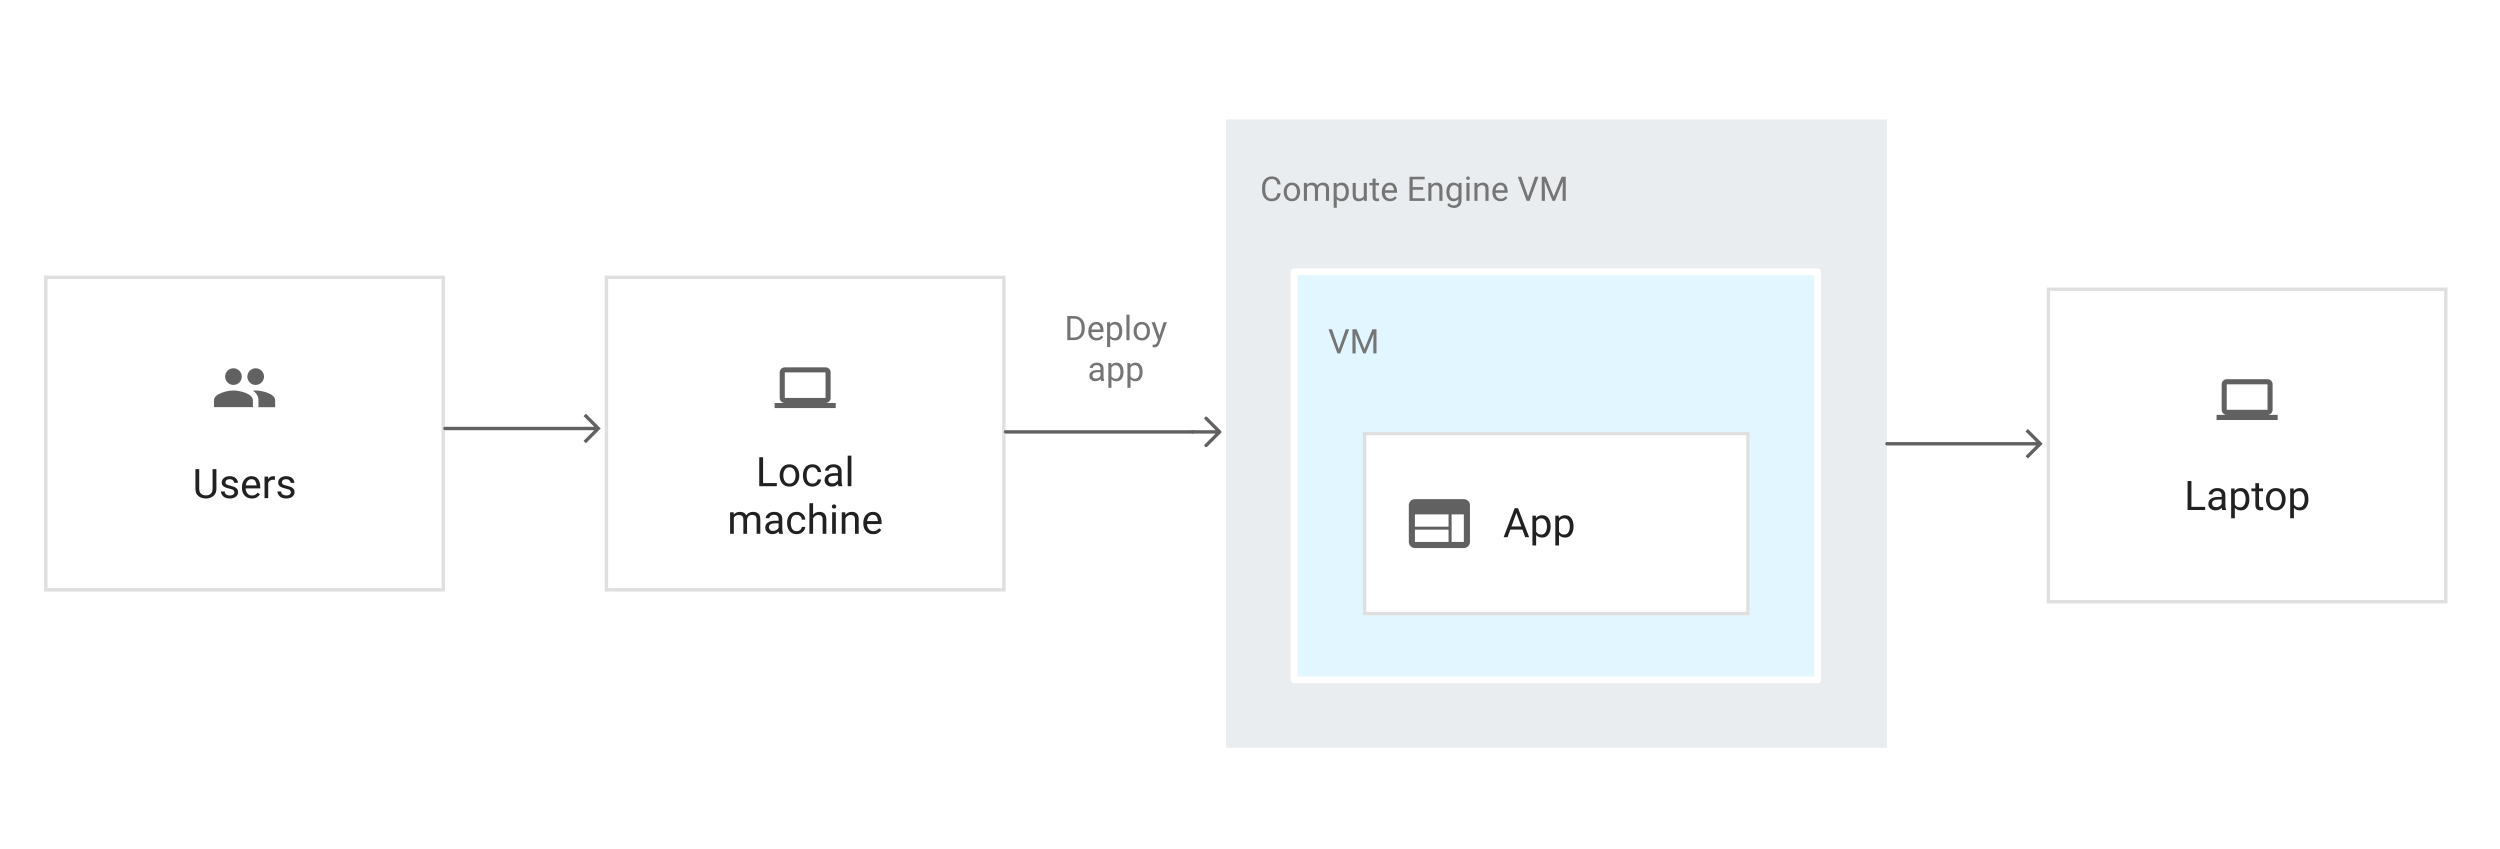 <?xml version="1.0" encoding="UTF-8" standalone="no"?>
<svg
   version="1.1"
   viewBox="106 -18 736 250"
   width="736"
   height="250"
   id="svg1837468"
   xmlns="http://www.w3.org/2000/svg"
   xmlns:svg="http://www.w3.org/2000/svg"
   xmlns:dc="http://purl.org/dc/elements/1.1/">
  <defs
     id="defs1837351">
    <clipPath
       id="inner_stroke_clip_path">
      <path
         d="M 119 63.143 L 237 63.143 L 237 156.143 L 119 156.143 Z"
         id="path1837330" />
    </clipPath>
    <clipPath
       id="inner_stroke_clip_path_2">
      <path
         d="M 284.043 63.143 L 402.043 63.143 L 402.043 156.143 L 284.043 156.143 Z"
         id="path1837333" />
    </clipPath>
    <marker
       orient="auto"
       overflow="visible"
       markerUnits="strokeWidth"
       id="TreehouseArrow_Marker"
       stroke-linejoin="miter"
       stroke-miterlimit="10"
       viewBox="-1 -5 10 10"
       markerWidth="10"
       markerHeight="10"
       color="#616161">
      <g
         id="g1837340">
        <path
           d="M 8 0 L 0 0 M 4 -4 L 8 0 L 4 4"
           fill="none"
           stroke="currentColor"
           stroke-width="1"
           id="path1837338" />
      </g>
    </marker>
    <clipPath
       id="inner_stroke_clip_path_3">
      <path
         d="M 708.557 66.643 L 826.557 66.643 L 826.557 159.643 L 708.557 159.643 Z"
         id="path1837345" />
    </clipPath>
    <clipPath
       id="inner_stroke_clip_path_4">
      <path
         d="M 507.256 109.143 L 621.105 109.143 L 621.105 163.143 L 507.256 163.143 Z"
         id="path1837348" />
    </clipPath>
  </defs>
  <g
     id="Canvas_1"
     stroke="none"
     stroke-opacity="1"
     fill-opacity="1"
     fill="none"
     stroke-dasharray="none">
    <title
       id="title1837355">Canvas 1</title>
    <path
       id="rect1837357"
       style="fill:#ffffff"
       d="M 106,-18 H 842 V 232 H 106 Z" />
    <g
       id="Canvas_1: 145981174_Updated diagram for deploying to GCE HelloWorld">
      <title
         id="title1837359">145981174_Updated diagram for deploying to GCE HelloWorld</title>
      <g
         id="Group_3">
        <title
           id="title1837361">users</title>
        <g
           id="Graphic_5">
          <title
             id="title1837363">Rectangle</title>
          <path
             id="rect1837365"
             style="fill:#ffffff"
             d="m 119,63.143 h 118 v 93 H 119 Z" />
          <path
             id="rect1837367"
             clip-path="url(#inner_stroke_clip_path)"
             style="stroke:#dfdfdf;stroke-width:2;stroke-linecap:round;stroke-linejoin:round"
             d="m 119,63.143 h 118 v 93 H 119 Z" />
        </g>
        <g
           id="Graphic_4">
          <title
             id="title1837370">Shape_1_</title>
          <path
             d="m 181.273,95.325 c 1.35,0 2.455,-1.105 2.455,-2.455 0,-1.35 -1.105,-2.455 -2.455,-2.455 -1.35,0 -2.455,1.105 -2.455,2.455 0,1.35 1.105,2.455 2.455,2.455 z m -6.545,0 c 1.35,0 2.455,-1.105 2.455,-2.455 0,-1.35 -1.105,-2.455 -2.455,-2.455 -1.35,0 -2.455,1.105 -2.455,2.455 0,1.35 1.105,2.455 2.455,2.455 z m 0,1.636 c -1.909,0 -5.727,0.955 -5.727,2.864 v 2.045 h 11.455 v -2.045 c 0,-1.909 -3.818,-2.864 -5.727,-2.864 z m 6.545,0 c -0.232,0 -0.505,0.014 -0.791,0.041 0.955,0.682 1.609,1.609 1.609,2.823 v 2.045 H 187 v -2.045 c 0,-1.909 -3.818,-2.864 -5.727,-2.864 z"
             fill="#616161"
             id="path1837372" />
        </g>
      </g>
      <g
         id="Group_11">
        <title
           id="title1837376">laptop</title>
        <g
           id="Graphic_13">
          <path
             id="rect1837378"
             style="fill:#ffffff"
             d="m 284.043,63.143 h 118 v 93 h -118 z" />
          <path
             id="rect1837380"
             clip-path="url(#inner_stroke_clip_path_2)"
             style="stroke:#dfdfdf;stroke-width:2;stroke-linecap:round;stroke-linejoin:round"
             d="m 284.043,63.143 h 118 v 93 h -118 z" />
        </g>
        <g
           id="Graphic_12">
          <path
             d="m 349.043,100.643 c 0.825,0 1.5,-0.675 1.5,-1.5 v -7.5 c 0,-0.825 -0.675,-1.5 -1.5,-1.5 h -12 c -0.825,0 -1.5,0.675 -1.5,1.5 v 7.5 c 0,0.825 0.675,1.5 1.5,1.5 h -3 v 1.5 h 18 v -1.5 z m -12,-9 h 12 v 7.5 h -12 z"
             fill="#616161"
             id="path1837383" />
        </g>
      </g>
      <g
         id="Graphic_14">
        <g
           aria-label="Users"
           transform="translate(162.713,117.643)"
           id="text1837389"
           style="fill:#212121">
          <path
             d="m 5.871,2.469 h 1.125 v 5.771 q 0,1.441 -0.926,2.162 -0.926,0.715 -2.168,0.715 -1.307,0 -2.197,-0.715 Q 0.82,9.682 0.82,8.24 V 2.469 h 1.119 v 5.771 q 0,1.002 0.539,1.482 0.545,0.475 1.424,0.475 0.891,0 1.43,-0.475 0.539,-0.48 0.539,-1.482 z"
             style="font-size:12px;font-family:Roboto"
             id="path1837477" />
          <path
             d="m 12.299,9.318 q 0,-0.346 -0.258,-0.621 -0.252,-0.281 -1.172,-0.469 Q 9.809,8.012 9.182,7.602 8.555,7.186 8.555,6.395 q 0,-0.75 0.639,-1.301 0.645,-0.551 1.711,-0.551 1.137,0 1.775,0.58 0.639,0.58 0.639,1.4 h -1.084 q 0,-0.393 -0.346,-0.738 -0.346,-0.352 -0.984,-0.352 -0.674,0 -0.967,0.293 -0.293,0.293 -0.293,0.639 0,0.346 0.27,0.562 0.275,0.211 1.16,0.41 1.166,0.264 1.734,0.691 0.574,0.428 0.574,1.207 0,0.838 -0.674,1.359 -0.668,0.521 -1.775,0.521 -1.26,0 -1.928,-0.645 Q 8.338,9.828 8.338,9.043 h 1.09 q 0.035,0.674 0.516,0.932 0.486,0.252 0.99,0.252 0.662,0 1.014,-0.258 0.352,-0.258 0.352,-0.65 z"
             style="font-size:12px;font-family:Roboto"
             id="path1837479" />
          <path
             d="m 19.816,9.893 q -0.311,0.469 -0.879,0.85 -0.568,0.375 -1.506,0.375 -1.324,0 -2.121,-0.861 Q 14.52,9.395 14.52,8.053 V 7.807 q 0,-1.037 0.393,-1.764 0.398,-0.732 1.031,-1.113 0.633,-0.387 1.348,-0.387 1.359,0 1.98,0.891 0.627,0.885 0.627,2.215 v 0.486 h -4.289 q 0.023,0.873 0.516,1.488 0.498,0.609 1.365,0.609 0.574,0 0.973,-0.234 0.398,-0.234 0.697,-0.627 z m -2.525,-4.459 q -0.645,0 -1.09,0.469 Q 15.756,6.371 15.645,7.25 h 3.17 V 7.168 Q 18.773,6.535 18.445,5.984 18.123,5.434 17.291,5.434 Z"
             style="font-size:12px;font-family:Roboto"
             id="path1837481" />
          <path
             d="m 23.695,5.586 q -1.061,0 -1.447,0.914 V 11 H 21.164 V 4.66 h 1.055 l 0.023,0.727 q 0.521,-0.844 1.506,-0.844 0.305,0 0.48,0.082 l -0.006,1.008 q -0.24,-0.047 -0.527,-0.047 z"
             style="font-size:12px;font-family:Roboto"
             id="path1837483" />
          <path
             d="m 28.922,9.318 q 0,-0.346 -0.258,-0.621 -0.252,-0.281 -1.172,-0.469 -1.061,-0.217 -1.688,-0.627 -0.627,-0.416 -0.627,-1.207 0,-0.75 0.639,-1.301 0.645,-0.551 1.711,-0.551 1.137,0 1.775,0.58 0.639,0.58 0.639,1.4 h -1.084 q 0,-0.393 -0.346,-0.738 -0.346,-0.352 -0.984,-0.352 -0.674,0 -0.967,0.293 -0.293,0.293 -0.293,0.639 0,0.346 0.27,0.562 0.275,0.211 1.16,0.41 1.166,0.264 1.734,0.691 0.574,0.428 0.574,1.207 0,0.838 -0.674,1.359 -0.668,0.521 -1.775,0.521 -1.26,0 -1.928,-0.645 -0.668,-0.645 -0.668,-1.43 h 1.09 q 0.035,0.674 0.516,0.932 0.486,0.252 0.99,0.252 0.662,0 1.014,-0.258 0.352,-0.258 0.352,-0.65 z"
             style="font-size:12px;font-family:Roboto"
             id="path1837485" />
        </g>
      </g>
      <g
         id="Graphic_15">
        <g
           aria-label="Localmachine"
           transform="translate(320.13,114.143)"
           id="text1837396"
           style="fill:#212121">
          <path
             d="M 14.566,10.08 V 11 H 9.393 V 2.469 h 1.131 v 7.611 z"
             style="font-size:12px;font-family:Roboto"
             id="path1837488" />
          <path
             d="m 15.404,7.766 q 0,-1.377 0.773,-2.297 0.773,-0.926 2.104,-0.926 1.33,0 2.104,0.908 0.773,0.902 0.791,2.256 v 0.193 q 0,1.377 -0.779,2.297 -0.773,0.92 -2.104,0.92 -1.336,0 -2.115,-0.92 -0.773,-0.92 -0.773,-2.297 z m 1.084,0.135 q 0,0.943 0.445,1.635 0.451,0.691 1.359,0.691 0.885,0 1.336,-0.68 0.451,-0.686 0.457,-1.629 V 7.766 q 0,-0.932 -0.451,-1.629 -0.451,-0.703 -1.354,-0.703 -0.896,0 -1.348,0.703 -0.445,0.697 -0.445,1.629 z"
             style="font-size:12px;font-family:Roboto"
             id="path1837490" />
          <path
             d="m 25.072,10.227 q 0.58,0 1.014,-0.346 0.439,-0.346 0.48,-0.885 h 1.031 q -0.041,0.85 -0.779,1.488 -0.738,0.633 -1.746,0.633 -1.43,0 -2.127,-0.943 Q 22.254,9.23 22.254,7.953 V 7.707 q 0,-1.277 0.691,-2.221 0.697,-0.943 2.127,-0.943 1.113,0 1.799,0.662 0.686,0.656 0.727,1.635 h -1.031 Q 26.525,6.254 26.121,5.844 25.723,5.434 25.072,5.434 q -0.668,0 -1.049,0.34 -0.375,0.34 -0.533,0.861 Q 23.338,7.156 23.338,7.707 V 7.953 q 0,0.557 0.152,1.078 0.152,0.521 0.527,0.861 0.381,0.334 1.055,0.334 z"
             style="font-size:12px;font-family:Roboto"
             id="path1837492" />
          <path
             d="M 32.73,11 Q 32.625,10.771 32.578,10.332 q -0.305,0.322 -0.762,0.557 -0.457,0.229 -1.043,0.229 -0.973,0 -1.559,-0.545 -0.586,-0.545 -0.586,-1.336 0,-1.02 0.773,-1.547 Q 30.176,7.156 31.482,7.156 h 1.072 V 6.652 q 0,-0.562 -0.34,-0.896 -0.334,-0.34 -0.996,-0.34 -0.615,0 -0.996,0.305 -0.375,0.299 -0.375,0.697 h -1.084 q 0,-0.68 0.686,-1.277 0.686,-0.598 1.834,-0.598 1.031,0 1.693,0.527 0.662,0.527 0.662,1.594 v 2.848 q 0,0.879 0.223,1.395 V 11 Z m -1.799,-0.832 q 0.586,0 1.014,-0.293 0.434,-0.293 0.609,-0.65 V 7.918 h -1.008 q -1.828,0.035 -1.828,1.172 0,0.451 0.305,0.768 0.305,0.311 0.908,0.311 z"
             style="font-size:12px;font-family:Roboto"
             id="path1837494" />
          <path
             d="m 36.521,2 v 9 H 35.432 V 2 Z"
             style="font-size:12px;font-family:Roboto"
             id="path1837496" />
          <path
             d="m 3.363,19.457 q -1.066,0 -1.459,0.896 V 25 H 0.814 V 18.66 H 1.846 L 1.875,19.352 q 0.686,-0.809 1.875,-0.809 0.609,0 1.084,0.246 0.48,0.24 0.732,0.773 0.316,-0.457 0.82,-0.738 0.51,-0.281 1.195,-0.281 1.02,0 1.57,0.545 0.557,0.545 0.557,1.746 V 25 H 8.619 v -4.178 q 0,-0.797 -0.369,-1.078 -0.363,-0.287 -0.984,-0.287 -0.656,0 -1.031,0.393 -0.375,0.387 -0.434,0.943 V 25 H 4.717 v -4.172 q 0,-0.744 -0.369,-1.055 -0.369,-0.316 -0.984,-0.316 z"
             style="font-size:12px;font-family:Roboto"
             id="path1837498" />
          <path
             d="m 15.264,25 q -0.105,-0.229 -0.152,-0.668 -0.305,0.322 -0.762,0.557 -0.457,0.229 -1.043,0.229 -0.973,0 -1.559,-0.545 -0.586,-0.545 -0.586,-1.336 0,-1.02 0.773,-1.547 0.773,-0.533 2.08,-0.533 h 1.072 v -0.504 q 0,-0.562 -0.34,-0.896 -0.334,-0.34 -0.996,-0.34 -0.615,0 -0.996,0.305 -0.375,0.299 -0.375,0.697 h -1.084 q 0,-0.68 0.686,-1.277 0.686,-0.598 1.834,-0.598 1.031,0 1.693,0.527 0.662,0.527 0.662,1.594 v 2.848 q 0,0.879 0.223,1.395 V 25 Z m -1.799,-0.832 q 0.586,0 1.014,-0.293 0.434,-0.293 0.609,-0.65 v -1.307 h -1.008 q -1.828,0.035 -1.828,1.172 0,0.451 0.305,0.768 0.305,0.311 0.908,0.311 z"
             style="font-size:12px;font-family:Roboto"
             id="path1837500" />
          <path
             d="m 20.414,24.227 q 0.58,0 1.014,-0.346 0.439,-0.346 0.48,-0.885 h 1.031 q -0.041,0.85 -0.779,1.488 -0.738,0.633 -1.746,0.633 -1.43,0 -2.127,-0.943 -0.691,-0.943 -0.691,-2.221 v -0.246 q 0,-1.277 0.691,-2.221 0.697,-0.943 2.127,-0.943 1.113,0 1.799,0.662 0.686,0.656 0.727,1.635 h -1.031 q -0.041,-0.586 -0.445,-0.996 -0.398,-0.41 -1.049,-0.41 -0.668,0 -1.049,0.34 -0.375,0.34 -0.533,0.861 -0.152,0.521 -0.152,1.072 v 0.246 q 0,0.557 0.152,1.078 0.152,0.521 0.527,0.861 0.381,0.334 1.055,0.334 z"
             style="font-size:12px;font-family:Roboto"
             id="path1837502" />
          <path
             d="m 26.789,19.457 q -0.521,0 -0.92,0.281 -0.398,0.281 -0.627,0.732 V 25 h -1.084 v -9 h 1.084 v 3.416 q 0.721,-0.873 1.869,-0.873 0.932,0 1.477,0.521 0.551,0.521 0.557,1.752 V 25 h -1.09 v -4.166 q 0,-0.744 -0.328,-1.061 -0.322,-0.316 -0.938,-0.316 z"
             style="font-size:12px;font-family:Roboto"
             id="path1837504" />
          <path
             d="m 30.773,16.979 q 0,-0.264 0.158,-0.445 0.164,-0.182 0.48,-0.182 0.311,0 0.475,0.182 0.17,0.182 0.17,0.445 0,0.252 -0.17,0.434 -0.164,0.176 -0.475,0.176 -0.316,0 -0.48,-0.176 -0.158,-0.182 -0.158,-0.434 z m 1.172,1.682 V 25 h -1.09 v -6.34 z"
             style="font-size:12px;font-family:Roboto"
             id="path1837506" />
          <path
             d="m 36.316,19.457 q -0.521,0 -0.92,0.281 -0.398,0.281 -0.627,0.732 V 25 h -1.084 v -6.34 h 1.025 l 0.035,0.791 q 0.721,-0.908 1.893,-0.908 0.932,0 1.477,0.521 0.551,0.521 0.557,1.752 V 25 h -1.09 v -4.166 q 0,-0.744 -0.328,-1.061 -0.322,-0.316 -0.938,-0.316 z"
             style="font-size:12px;font-family:Roboto"
             id="path1837508" />
          <path
             d="m 45.328,23.893 q -0.311,0.469 -0.879,0.85 -0.568,0.375 -1.506,0.375 -1.324,0 -2.121,-0.861 -0.791,-0.861 -0.791,-2.203 v -0.246 q 0,-1.037 0.393,-1.764 0.398,-0.732 1.031,-1.113 0.633,-0.387 1.348,-0.387 1.359,0 1.98,0.891 0.627,0.885 0.627,2.215 v 0.486 h -4.289 q 0.023,0.873 0.516,1.488 0.498,0.609 1.365,0.609 0.574,0 0.973,-0.234 0.398,-0.234 0.697,-0.627 z m -2.525,-4.459 q -0.645,0 -1.09,0.469 -0.445,0.469 -0.557,1.348 h 3.17 v -0.082 q -0.041,-0.633 -0.369,-1.184 -0.322,-0.551 -1.154,-0.551 z"
             style="font-size:12px;font-family:Roboto"
             id="path1837510" />
        </g>
      </g>
      <g
         id="Line_18">
        <title
           id="title1837399">path</title>
        <path
           id="line1837401"
           style="stroke:#616161;stroke-linecap:round;stroke-linejoin:round;marker-end:url(#TreehouseArrow_Marker)"
           d="m 402.043,109.143 h 55.026" />
      </g>
      <g
         id="Graphic_54">
        <title
           id="title1837404">zone external - grey</title>
        <path
           id="rect1837406"
           style="fill:#eaedef"
           d="M 466.969,17.143 H 661.514 V 202.143 H 466.969 Z" />
        <g
           aria-label="Compute Engine VM"
           transform="translate(476.969,32.143)"
           id="text1837410"
           style="fill:#757575">
          <path
             d="m 5.117,6.739 h 0.938 Q 5.947,7.75 5.293,8.424 4.639,9.098 3.359,9.098 q -1.24,0 -2.002,-0.884 Q 0.601,7.325 0.586,5.855 V 5.094 q 0,-1.494 0.767,-2.397 0.771,-0.903 2.09,-0.903 1.206,0 1.855,0.664 0.649,0.664 0.757,1.714 h -0.938 Q 5.01,3.429 4.639,2.999 4.268,2.564 3.442,2.564 2.5,2.564 2.012,3.258 1.523,3.951 1.523,5.084 v 0.718 q 0,1.05 0.444,1.792 0.444,0.737 1.392,0.737 0.898,0 1.265,-0.42 0.371,-0.42 0.493,-1.172 z"
             style="font-size:10px;font-family:Roboto"
             id="path1837515" />
          <path
             d="m 6.958,6.305 q 0,-1.147 0.645,-1.914 0.645,-0.771 1.753,-0.771 1.108,0 1.753,0.757 0.645,0.752 0.659,1.88 v 0.161 q 0,1.147 -0.649,1.914 -0.645,0.767 -1.753,0.767 -1.113,0 -1.763,-0.767 Q 6.958,7.564 6.958,6.417 Z m 0.903,0.112 q 0,0.786 0.371,1.362 0.376,0.576 1.133,0.576 0.737,0 1.113,-0.566 0.376,-0.571 0.381,-1.357 V 6.305 q 0,-0.776 -0.376,-1.357 -0.376,-0.586 -1.128,-0.586 -0.747,0 -1.123,0.586 -0.371,0.581 -0.371,1.357 z"
             style="font-size:10px;font-family:Roboto"
             id="path1837517" />
          <path
             d="m 15.015,4.381 q -0.889,0 -1.216,0.747 V 9 H 12.891 V 3.717 H 13.75 l 0.024,0.576 q 0.571,-0.674 1.562,-0.674 0.508,0 0.903,0.205 0.4,0.2 0.61,0.645 0.264,-0.381 0.684,-0.615 0.425,-0.234 0.996,-0.234 0.85,0 1.309,0.454 0.464,0.454 0.464,1.455 V 9 H 19.395 V 5.519 q 0,-0.664 -0.308,-0.898 -0.303,-0.239 -0.82,-0.239 -0.547,0 -0.859,0.327 -0.312,0.322 -0.361,0.786 V 9 h -0.903 V 5.523 q 0,-0.62 -0.308,-0.879 -0.308,-0.264 -0.82,-0.264 z"
             style="font-size:10px;font-family:Roboto"
             id="path1837519" />
          <path
             d="m 24.082,9.098 q -0.952,0 -1.509,-0.61 V 11.031 H 21.665 V 3.717 h 0.83 l 0.044,0.581 q 0.557,-0.679 1.528,-0.679 1.001,0 1.533,0.742 0.532,0.742 0.532,1.953 v 0.103 q 0,1.157 -0.537,1.919 -0.532,0.762 -1.514,0.762 z m -0.278,-4.717 q -0.82,0 -1.23,0.728 v 2.529 q 0.415,0.718 1.24,0.718 0.732,0 1.069,-0.576 0.342,-0.576 0.342,-1.362 V 6.314 q 0,-0.786 -0.342,-1.357 -0.337,-0.576 -1.079,-0.576 z"
             style="font-size:10px;font-family:Roboto"
             id="path1837521" />
          <path
             d="m 30.562,9 -0.02,-0.522 q -0.518,0.62 -1.543,0.62 -0.776,0 -1.255,-0.459 Q 27.266,8.18 27.266,7.125 V 3.717 h 0.903 v 3.418 q 0,0.713 0.298,0.957 0.303,0.239 0.674,0.239 1.021,0 1.377,-0.767 V 3.717 h 0.908 V 9 Z"
             style="font-size:10px;font-family:Roboto"
             id="path1837523" />
          <path
             d="m 35.034,9 q -0.308,0.098 -0.698,0.098 -0.503,0 -0.859,-0.308 Q 33.12,8.482 33.12,7.687 V 4.41 H 32.153 V 3.717 h 0.967 V 2.433 h 0.903 v 1.284 h 0.986 v 0.693 h -0.986 v 3.281 q 0,0.405 0.176,0.518 0.176,0.112 0.405,0.112 0.171,0 0.425,-0.059 z"
             style="font-size:10px;font-family:Roboto"
             id="path1837525" />
          <path
             d="m 40.249,8.077 q -0.259,0.391 -0.732,0.708 -0.474,0.312 -1.255,0.312 -1.104,0 -1.768,-0.718 -0.659,-0.718 -0.659,-1.836 V 6.339 q 0,-0.864 0.327,-1.47 0.332,-0.61 0.859,-0.928 0.527,-0.322 1.123,-0.322 1.133,0 1.65,0.742 0.522,0.737 0.522,1.846 v 0.405 h -3.574 q 0.02,0.728 0.43,1.24 0.415,0.508 1.138,0.508 0.479,0 0.811,-0.195 0.332,-0.195 0.581,-0.522 z M 38.145,4.361 q -0.537,0 -0.908,0.391 Q 36.865,5.143 36.772,5.875 h 2.642 V 5.807 Q 39.38,5.279 39.106,4.82 38.838,4.361 38.145,4.361 Z"
             style="font-size:10px;font-family:Roboto"
             id="path1837527" />
          <path
             d="M 43.989,9 V 1.891 h 4.468 v 0.771 h -3.525 v 2.285 h 3.076 v 0.767 h -3.076 v 2.52 h 3.574 V 9 Z"
             style="font-size:10px;font-family:Roboto"
             id="path1837529" />
          <path
             d="m 51.729,4.381 q -0.435,0 -0.767,0.234 -0.332,0.234 -0.522,0.61 V 9 h -0.903 V 3.717 h 0.854 l 0.029,0.659 q 0.601,-0.757 1.577,-0.757 0.776,0 1.23,0.435 0.459,0.435 0.464,1.46 V 9 H 52.783 V 5.528 q 0,-0.62 -0.273,-0.884 -0.269,-0.264 -0.781,-0.264 z"
             style="font-size:10px;font-family:Roboto"
             id="path1837531" />
          <path
             d="m 57.065,11.085 q -0.41,0 -1.006,-0.2 -0.596,-0.2 -0.952,-0.718 l 0.474,-0.537 q 0.586,0.713 1.416,0.713 0.64,0 1.021,-0.361 Q 58.398,9.625 58.398,8.932 V 8.468 q -0.537,0.63 -1.479,0.63 -0.952,0 -1.514,-0.762 Q 54.844,7.574 54.844,6.417 V 6.314 q 0,-1.211 0.557,-1.953 0.562,-0.742 1.528,-0.742 0.972,0 1.509,0.684 l 0.044,-0.586 h 0.82 v 5.171 q 0,1.05 -0.625,1.621 -0.625,0.576 -1.611,0.576 z M 55.747,6.417 q 0,0.786 0.327,1.353 0.332,0.562 1.064,0.562 0.859,0 1.26,-0.781 V 5.143 Q 58.228,4.815 57.925,4.601 57.622,4.381 57.148,4.381 q -0.737,0 -1.069,0.576 -0.332,0.571 -0.332,1.357 z"
             style="font-size:10px;font-family:Roboto"
             id="path1837533" />
          <path
             d="m 60.679,2.315 q 0,-0.22 0.132,-0.371 0.137,-0.151 0.4,-0.151 0.259,0 0.396,0.151 0.142,0.151 0.142,0.371 0,0.21 -0.142,0.361 -0.137,0.146 -0.396,0.146 -0.264,0 -0.4,-0.146 -0.132,-0.151 -0.132,-0.361 z m 0.977,1.401 V 9 H 60.747 V 3.717 Z"
             style="font-size:10px;font-family:Roboto"
             id="path1837535" />
          <path
             d="m 65.298,4.381 q -0.435,0 -0.767,0.234 -0.332,0.234 -0.522,0.61 V 9 h -0.903 V 3.717 h 0.854 l 0.029,0.659 q 0.601,-0.757 1.577,-0.757 0.776,0 1.23,0.435 0.459,0.435 0.464,1.46 V 9 H 66.353 V 5.528 q 0,-0.62 -0.273,-0.884 -0.269,-0.264 -0.781,-0.264 z"
             style="font-size:10px;font-family:Roboto"
             id="path1837537" />
          <path
             d="m 72.808,8.077 q -0.259,0.391 -0.732,0.708 -0.474,0.312 -1.255,0.312 -1.104,0 -1.768,-0.718 Q 68.394,7.662 68.394,6.544 V 6.339 q 0,-0.864 0.327,-1.47 0.332,-0.61 0.859,-0.928 0.527,-0.322 1.123,-0.322 1.133,0 1.65,0.742 0.522,0.737 0.522,1.846 v 0.405 h -3.574 q 0.02,0.728 0.43,1.24 0.415,0.508 1.138,0.508 0.479,0 0.811,-0.195 0.332,-0.195 0.581,-0.522 z M 70.703,4.361 q -0.537,0 -0.908,0.391 Q 69.424,5.143 69.331,5.875 h 2.642 V 5.807 Q 71.938,5.279 71.665,4.82 71.396,4.361 70.703,4.361 Z"
             style="font-size:10px;font-family:Roboto"
             id="path1837539" />
          <path
             d="M 81.958,1.891 79.326,9 H 78.491 L 75.864,1.891 h 1.021 L 78.901,7.75 80.938,1.891 Z"
             style="font-size:10px;font-family:Roboto"
             id="path1837541" />
          <path
             d="M 86.455,7.687 88.779,1.891 h 1.211 V 9 h -0.938 V 6.227 L 89.146,3.253 86.807,9 H 86.094 l -2.334,-5.757 0.093,2.983 V 9 h -0.938 V 1.891 h 1.211 z"
             style="font-size:10px;font-family:Roboto"
             id="path1837543" />
        </g>
      </g>
      <g
         id="Graphic_62">
        <title
           id="title1837413">zone internal - blue</title>
        <path
           id="rect1837415"
           style="fill:#e1f6fe"
           d="m 486.969,62.043 h 154.136 V 182.143 h -154.136 z" />
        <path
           id="rect1837417"
           style="stroke:#ffffff;stroke-width:2;stroke-linecap:round;stroke-linejoin:round"
           d="m 486.969,62.043 h 154.136 V 182.143 h -154.136 z" />
        <g
           aria-label="VM"
           transform="translate(496.969,77.043)"
           id="text1837421"
           style="fill:#757575">
          <path
             d="M 6.235,1.891 3.604,9 H 2.769 L 0.142,1.891 H 1.162 L 3.179,7.75 5.215,1.891 Z"
             style="font-size:10px;font-family:Roboto"
             id="path1837548" />
          <path
             d="M 10.732,7.687 13.057,1.891 h 1.211 V 9 h -0.938 V 6.227 L 13.423,3.253 11.084,9 h -0.713 L 8.037,3.243 8.13,6.227 V 9 h -0.938 V 1.891 h 1.211 z"
             style="font-size:10px;font-family:Roboto"
             id="path1837550" />
        </g>
      </g>
      <g
         id="Group_72">
        <title
           id="title1837424">laptop</title>
        <g
           id="Graphic_74">
          <path
             id="rect1837426"
             style="fill:#ffffff"
             d="m 708.557,66.643 h 118 v 93 h -118 z" />
          <path
             id="rect1837428"
             clip-path="url(#inner_stroke_clip_path_3)"
             style="stroke:#dfdfdf;stroke-width:2;stroke-linecap:round;stroke-linejoin:round"
             d="m 708.557,66.643 h 118 v 93 h -118 z" />
        </g>
        <g
           id="Graphic_73">
          <path
             d="m 773.557,104.143 c 0.825,0 1.5,-0.675 1.5,-1.5 v -7.5 c 0,-0.825 -0.675,-1.5 -1.5,-1.5 h -12 c -0.825,0 -1.5,0.675 -1.5,1.5 v 7.5 c 0,0.825 0.675,1.5 1.5,1.5 h -3 v 1.5 h 18 v -1.5 z m -12,-9 h 12 v 7.5 h -12 z"
             fill="#616161"
             id="path1837431" />
        </g>
      </g>
      <g
         id="Graphic_71">
        <g
           aria-label="Laptop"
           transform="translate(749.035,121.143)"
           id="text1837437"
           style="fill:#212121">
          <path
             d="M 6.164,10.08 V 11 H 0.99 V 2.469 H 2.121 v 7.611 z"
             style="font-size:12px;font-family:Roboto"
             id="path1837555" />
          <path
             d="m 11.203,11 q -0.105,-0.229 -0.152,-0.668 -0.305,0.322 -0.762,0.557 -0.457,0.229 -1.043,0.229 -0.973,0 -1.559,-0.545 Q 7.102,10.027 7.102,9.236 7.102,8.217 7.875,7.689 8.648,7.156 9.955,7.156 H 11.027 V 6.652 q 0,-0.562 -0.34,-0.896 -0.334,-0.34 -0.996,-0.34 -0.615,0 -0.996,0.305 -0.375,0.299 -0.375,0.697 H 7.236 q 0,-0.68 0.686,-1.277 0.686,-0.598 1.834,-0.598 1.031,0 1.693,0.527 0.662,0.527 0.662,1.594 v 2.848 q 0,0.879 0.223,1.395 V 11 Z M 9.404,10.168 q 0.586,0 1.014,-0.293 0.434,-0.293 0.609,-0.65 V 7.918 h -1.008 q -1.828,0.035 -1.828,1.172 0,0.451 0.305,0.768 0.305,0.311 0.908,0.311 z"
             style="font-size:12px;font-family:Roboto"
             id="path1837557" />
          <path
             d="m 16.711,11.117 q -1.143,0 -1.811,-0.732 V 13.438 H 13.811 V 4.66 h 0.996 l 0.053,0.697 q 0.668,-0.814 1.834,-0.814 1.201,0 1.84,0.891 0.639,0.891 0.639,2.344 v 0.123 q 0,1.389 -0.645,2.303 -0.639,0.914 -1.816,0.914 z M 16.377,5.457 q -0.984,0 -1.477,0.873 v 3.035 q 0.498,0.861 1.488,0.861 0.879,0 1.283,-0.691 Q 18.082,8.844 18.082,7.9 V 7.777 q 0,-0.943 -0.41,-1.629 -0.404,-0.691 -1.295,-0.691 z"
             style="font-size:12px;font-family:Roboto"
             id="path1837559" />
          <path
             d="m 23.238,11 q -0.369,0.117 -0.838,0.117 -0.604,0 -1.031,-0.369 -0.428,-0.369 -0.428,-1.324 V 5.492 H 19.781 V 4.66 h 1.16 V 3.119 h 1.084 v 1.541 h 1.184 v 0.832 h -1.184 v 3.938 q 0,0.486 0.211,0.621 0.211,0.135 0.486,0.135 0.205,0 0.51,-0.07 z"
             style="font-size:12px;font-family:Roboto"
             id="path1837561" />
          <path
             d="m 24.076,7.766 q 0,-1.377 0.773,-2.297 0.773,-0.926 2.104,-0.926 1.33,0 2.104,0.908 0.773,0.902 0.791,2.256 v 0.193 q 0,1.377 -0.779,2.297 -0.773,0.92 -2.104,0.92 -1.336,0 -2.115,-0.92 -0.773,-0.92 -0.773,-2.297 z m 1.084,0.135 q 0,0.943 0.445,1.635 0.451,0.691 1.359,0.691 0.885,0 1.336,-0.68 0.451,-0.686 0.457,-1.629 V 7.766 q 0,-0.932 -0.451,-1.629 -0.451,-0.703 -1.354,-0.703 -0.896,0 -1.348,0.703 -0.445,0.697 -0.445,1.629 z"
             style="font-size:12px;font-family:Roboto"
             id="path1837563" />
          <path
             d="m 34.102,11.117 q -1.143,0 -1.811,-0.732 V 13.438 H 31.201 V 4.66 h 0.996 L 32.25,5.357 q 0.668,-0.814 1.834,-0.814 1.201,0 1.84,0.891 0.639,0.891 0.639,2.344 v 0.123 q 0,1.389 -0.645,2.303 -0.639,0.914 -1.816,0.914 z M 33.768,5.457 q -0.984,0 -1.477,0.873 v 3.035 q 0.498,0.861 1.488,0.861 0.879,0 1.283,-0.691 Q 35.473,8.844 35.473,7.9 V 7.777 q 0,-0.943 -0.41,-1.629 -0.404,-0.691 -1.295,-0.691 z"
             style="font-size:12px;font-family:Roboto"
             id="path1837565" />
        </g>
      </g>
      <g
         id="Graphic_83">
        <path
           id="rect1837440"
           style="fill:#ffffff"
           d="m 507.256,109.143 h 113.849 v 54 H 507.256 Z" />
        <path
           id="rect1837442"
           clip-path="url(#inner_stroke_clip_path_4)"
           style="stroke:#dfdfdf;stroke-width:2;stroke-linecap:round;stroke-linejoin:round"
           d="m 507.256,109.143 h 113.849 v 54 H 507.256 Z" />
      </g>
      <g
         id="Graphic_85">
        <g
           aria-label="App"
           transform="translate(548.5,129.143)"
           id="text1837447"
           style="fill:#212121">
          <path
             d="M 0.17,11 3.422,2.469 H 4.412 L 7.676,11 H 6.516 L 5.701,8.768 H 2.133 L 1.324,11 Z M 2.473,7.842 H 5.367 L 3.92,3.863 Z"
             style="font-size:12px;font-family:Roboto"
             id="path1837570" />
          <path
             d="m 11.549,11.117 q -1.143,0 -1.811,-0.732 V 13.438 H 8.648 V 4.66 h 0.996 l 0.053,0.697 Q 10.365,4.543 11.531,4.543 q 1.201,0 1.84,0.891 0.639,0.891 0.639,2.344 v 0.123 q 0,1.389 -0.645,2.303 -0.639,0.914 -1.816,0.914 z M 11.215,5.457 q -0.984,0 -1.477,0.873 v 3.035 q 0.498,0.861 1.488,0.861 0.879,0 1.283,-0.691 Q 12.92,8.844 12.92,7.9 V 7.777 q 0,-0.943 -0.41,-1.629 -0.404,-0.691 -1.295,-0.691 z"
             style="font-size:12px;font-family:Roboto"
             id="path1837572" />
          <path
             d="m 18.287,11.117 q -1.143,0 -1.811,-0.732 V 13.438 H 15.387 V 4.66 h 0.996 l 0.053,0.697 q 0.668,-0.814 1.834,-0.814 1.201,0 1.84,0.891 0.639,0.891 0.639,2.344 v 0.123 q 0,1.389 -0.645,2.303 -0.639,0.914 -1.816,0.914 z M 17.953,5.457 q -0.984,0 -1.477,0.873 v 3.035 q 0.498,0.861 1.488,0.861 0.879,0 1.283,-0.691 Q 19.658,8.844 19.658,7.9 V 7.777 q 0,-0.943 -0.41,-1.629 Q 18.844,5.457 17.953,5.457 Z"
             style="font-size:12px;font-family:Roboto"
             id="path1837574" />
        </g>
      </g>
      <g
         id="Graphic_86">
        <path
           d="m 536.956,128.943 h -14.4 c -0.99,0 -1.8,0.81 -1.8,1.8 v 10.8 c 0,0.99 0.81,1.8 1.8,1.8 h 14.4 c 0.99,0 1.8,-0.81 1.8,-1.8 v -10.8 c 0,-0.99 -0.81,-1.8 -1.8,-1.8 z m -4.5,12.6 h -9.9 v -3.6 h 9.9 z m 0,-4.5 h -9.9 v -3.6 h 9.9 z m 4.5,4.5 h -3.6 v -8.1 h 3.6 z"
           fill="#616161"
           id="path1837450" />
      </g>
      <g
         id="Graphic_87">
        <g
           aria-label="Deployapp"
           transform="translate(418.141,73.143)"
           id="text1837457"
           style="fill:#757575">
          <path
             d="M 2.063,9 V 1.891 H 4.075 q 1.401,0 2.266,0.903 0.869,0.898 0.869,2.441 v 0.425 q 0,1.543 -0.874,2.441 Q 5.466,9 3.987,9 Z M 3.005,2.662 v 5.571 h 0.981 q 1.138,0 1.714,-0.703 0.576,-0.703 0.576,-1.87 V 5.226 Q 6.277,4 5.701,3.331 5.125,2.662 4.075,2.662 Z"
             style="font-size:10px;font-family:Roboto"
             id="path1837577" />
          <path
             d="m 12.668,8.077 q -0.259,0.391 -0.732,0.708 -0.474,0.312 -1.255,0.312 -1.104,0 -1.768,-0.718 Q 8.254,7.662 8.254,6.544 V 6.339 q 0,-0.864 0.327,-1.47 0.332,-0.61 0.859,-0.928 0.527,-0.322 1.123,-0.322 1.133,0 1.65,0.742 0.522,0.737 0.522,1.846 V 6.612 H 9.163 q 0.02,0.728 0.43,1.24 0.415,0.508 1.138,0.508 0.479,0 0.811,-0.195 0.332,-0.195 0.581,-0.522 z M 10.564,4.361 q -0.537,0 -0.908,0.391 Q 9.285,5.143 9.192,5.875 H 11.833 V 5.807 Q 11.799,5.279 11.526,4.82 11.257,4.361 10.564,4.361 Z"
             style="font-size:10px;font-family:Roboto"
             id="path1837579" />
          <path
             d="m 16.204,9.098 q -0.952,0 -1.509,-0.61 V 11.031 H 13.787 V 3.717 h 0.83 l 0.044,0.581 q 0.557,-0.679 1.528,-0.679 1.001,0 1.533,0.742 0.532,0.742 0.532,1.953 v 0.103 q 0,1.157 -0.537,1.919 -0.532,0.762 -1.514,0.762 z m -0.278,-4.717 q -0.82,0 -1.23,0.728 v 2.529 q 0.415,0.718 1.24,0.718 0.732,0 1.069,-0.576 0.342,-0.576 0.342,-1.362 V 6.314 q 0,-0.786 -0.342,-1.357 Q 16.667,4.381 15.925,4.381 Z"
             style="font-size:10px;font-family:Roboto"
             id="path1837581" />
          <path
             d="M 20.388,1.5 V 9 H 19.48 V 1.5 Z"
             style="font-size:10px;font-family:Roboto"
             id="path1837583" />
          <path
             d="m 21.599,6.305 q 0,-1.147 0.645,-1.914 0.645,-0.771 1.753,-0.771 1.108,0 1.753,0.757 0.645,0.752 0.659,1.88 v 0.161 q 0,1.147 -0.649,1.914 -0.645,0.767 -1.753,0.767 -1.113,0 -1.763,-0.767 -0.645,-0.767 -0.645,-1.914 z m 0.903,0.112 q 0,0.786 0.371,1.362 0.376,0.576 1.133,0.576 0.737,0 1.113,-0.566 0.376,-0.571 0.381,-1.357 V 6.305 q 0,-0.776 -0.376,-1.357 -0.376,-0.586 -1.128,-0.586 -0.747,0 -1.123,0.586 -0.371,0.581 -0.371,1.357 z"
             style="font-size:10px;font-family:Roboto"
             id="path1837585" />
          <path
             d="m 29.27,9.815 q -0.469,1.24 -1.416,1.313 l -0.151,0.005 q -0.288,0 -0.508,-0.078 l -0.005,-0.732 0.244,0.02 q 0.459,0 0.718,-0.19 0.259,-0.186 0.425,-0.674 L 28.772,8.941 26.887,3.717 h 0.986 l 1.323,3.955 1.226,-3.955 h 0.967 z"
             style="font-size:10px;font-family:Roboto"
             id="path1837587" />
          <path
             d="m 11.985,21 q -0.088,-0.19 -0.127,-0.557 -0.254,0.269 -0.635,0.464 -0.381,0.19 -0.869,0.19 -0.811,0 -1.299,-0.454 -0.488,-0.454 -0.488,-1.113 0,-0.85 0.645,-1.289 0.645,-0.444 1.733,-0.444 h 0.894 v -0.42 q 0,-0.469 -0.283,-0.747 -0.278,-0.283 -0.83,-0.283 -0.513,0 -0.83,0.254 -0.312,0.249 -0.312,0.581 H 8.679 q 0,-0.566 0.571,-1.064 0.571,-0.498 1.528,-0.498 0.859,0 1.411,0.439 0.552,0.439 0.552,1.328 v 2.373 q 0,0.732 0.186,1.162 V 21 Z M 10.486,20.307 q 0.488,0 0.845,-0.244 0.361,-0.244 0.508,-0.542 v -1.089 h -0.84 q -1.523,0.029 -1.523,0.977 0,0.376 0.254,0.64 0.254,0.259 0.757,0.259 z"
             style="font-size:10px;font-family:Roboto"
             id="path1837589" />
          <path
             d="m 16.575,21.098 q -0.952,0 -1.509,-0.61 v 2.544 h -0.908 v -7.314 h 0.83 l 0.044,0.581 q 0.557,-0.679 1.528,-0.679 1.001,0 1.533,0.742 0.532,0.742 0.532,1.953 v 0.103 q 0,1.157 -0.537,1.919 -0.532,0.762 -1.514,0.762 z m -0.278,-4.717 q -0.82,0 -1.23,0.728 v 2.529 q 0.415,0.718 1.24,0.718 0.732,0 1.069,-0.576 0.342,-0.576 0.342,-1.362 v -0.103 q 0,-0.786 -0.342,-1.357 -0.337,-0.576 -1.079,-0.576 z"
             style="font-size:10px;font-family:Roboto"
             id="path1837591" />
          <path
             d="m 22.19,21.098 q -0.952,0 -1.509,-0.61 v 2.544 h -0.908 v -7.314 h 0.83 l 0.044,0.581 q 0.557,-0.679 1.528,-0.679 1.001,0 1.533,0.742 0.532,0.742 0.532,1.953 v 0.103 q 0,1.157 -0.537,1.919 -0.532,0.762 -1.514,0.762 z m -0.278,-4.717 q -0.82,0 -1.23,0.728 v 2.529 q 0.415,0.718 1.24,0.718 0.732,0 1.069,-0.576 0.342,-0.576 0.342,-1.362 v -0.103 q 0,-0.786 -0.342,-1.357 -0.337,-0.576 -1.079,-0.576 z"
             style="font-size:10px;font-family:Roboto"
             id="path1837593" />
        </g>
      </g>
      <g
         id="Graphic_90">
        <path
           d="m 661.514,113.143 h 37.143 c 0.276,0 0.5,-0.224 0.5,-0.5 0,-0.276 -0.224,-0.5 -0.5,-0.5 H 661.514 c -0.276,0 -0.5,0.224 -0.5,0.5 0,0.276 0.224,0.5 0.5,0.5 z m 45.143,-1 h -8 v 1 h 8 z m -4.354,-3.146 4,4 v -0.707 l -4,4 0.707,0.707 4,-4 0.354,-0.354 -0.354,-0.354 -4,-4 z"
           fill="#616161"
           id="path1837460" />
      </g>
      <g
         id="Graphic_91">
        <path
           d="m 237,108.643 h 37.143 c 0.276,0 0.5,-0.224 0.5,-0.5 0,-0.276 -0.224,-0.5 -0.5,-0.5 H 237 c -0.276,0 -0.5,0.224 -0.5,0.5 0,0.276 0.224,0.5 0.5,0.5 z m 45.143,-1 h -8 v 1 h 8 z m -4.354,-3.146 4,4 v -0.707 l -4,4 0.707,0.707 4,-4 0.354,-0.354 -0.354,-0.354 -4,-4 z"
           fill="#616161"
           id="path1837463" />
      </g>
    </g>
  </g>
</svg>
